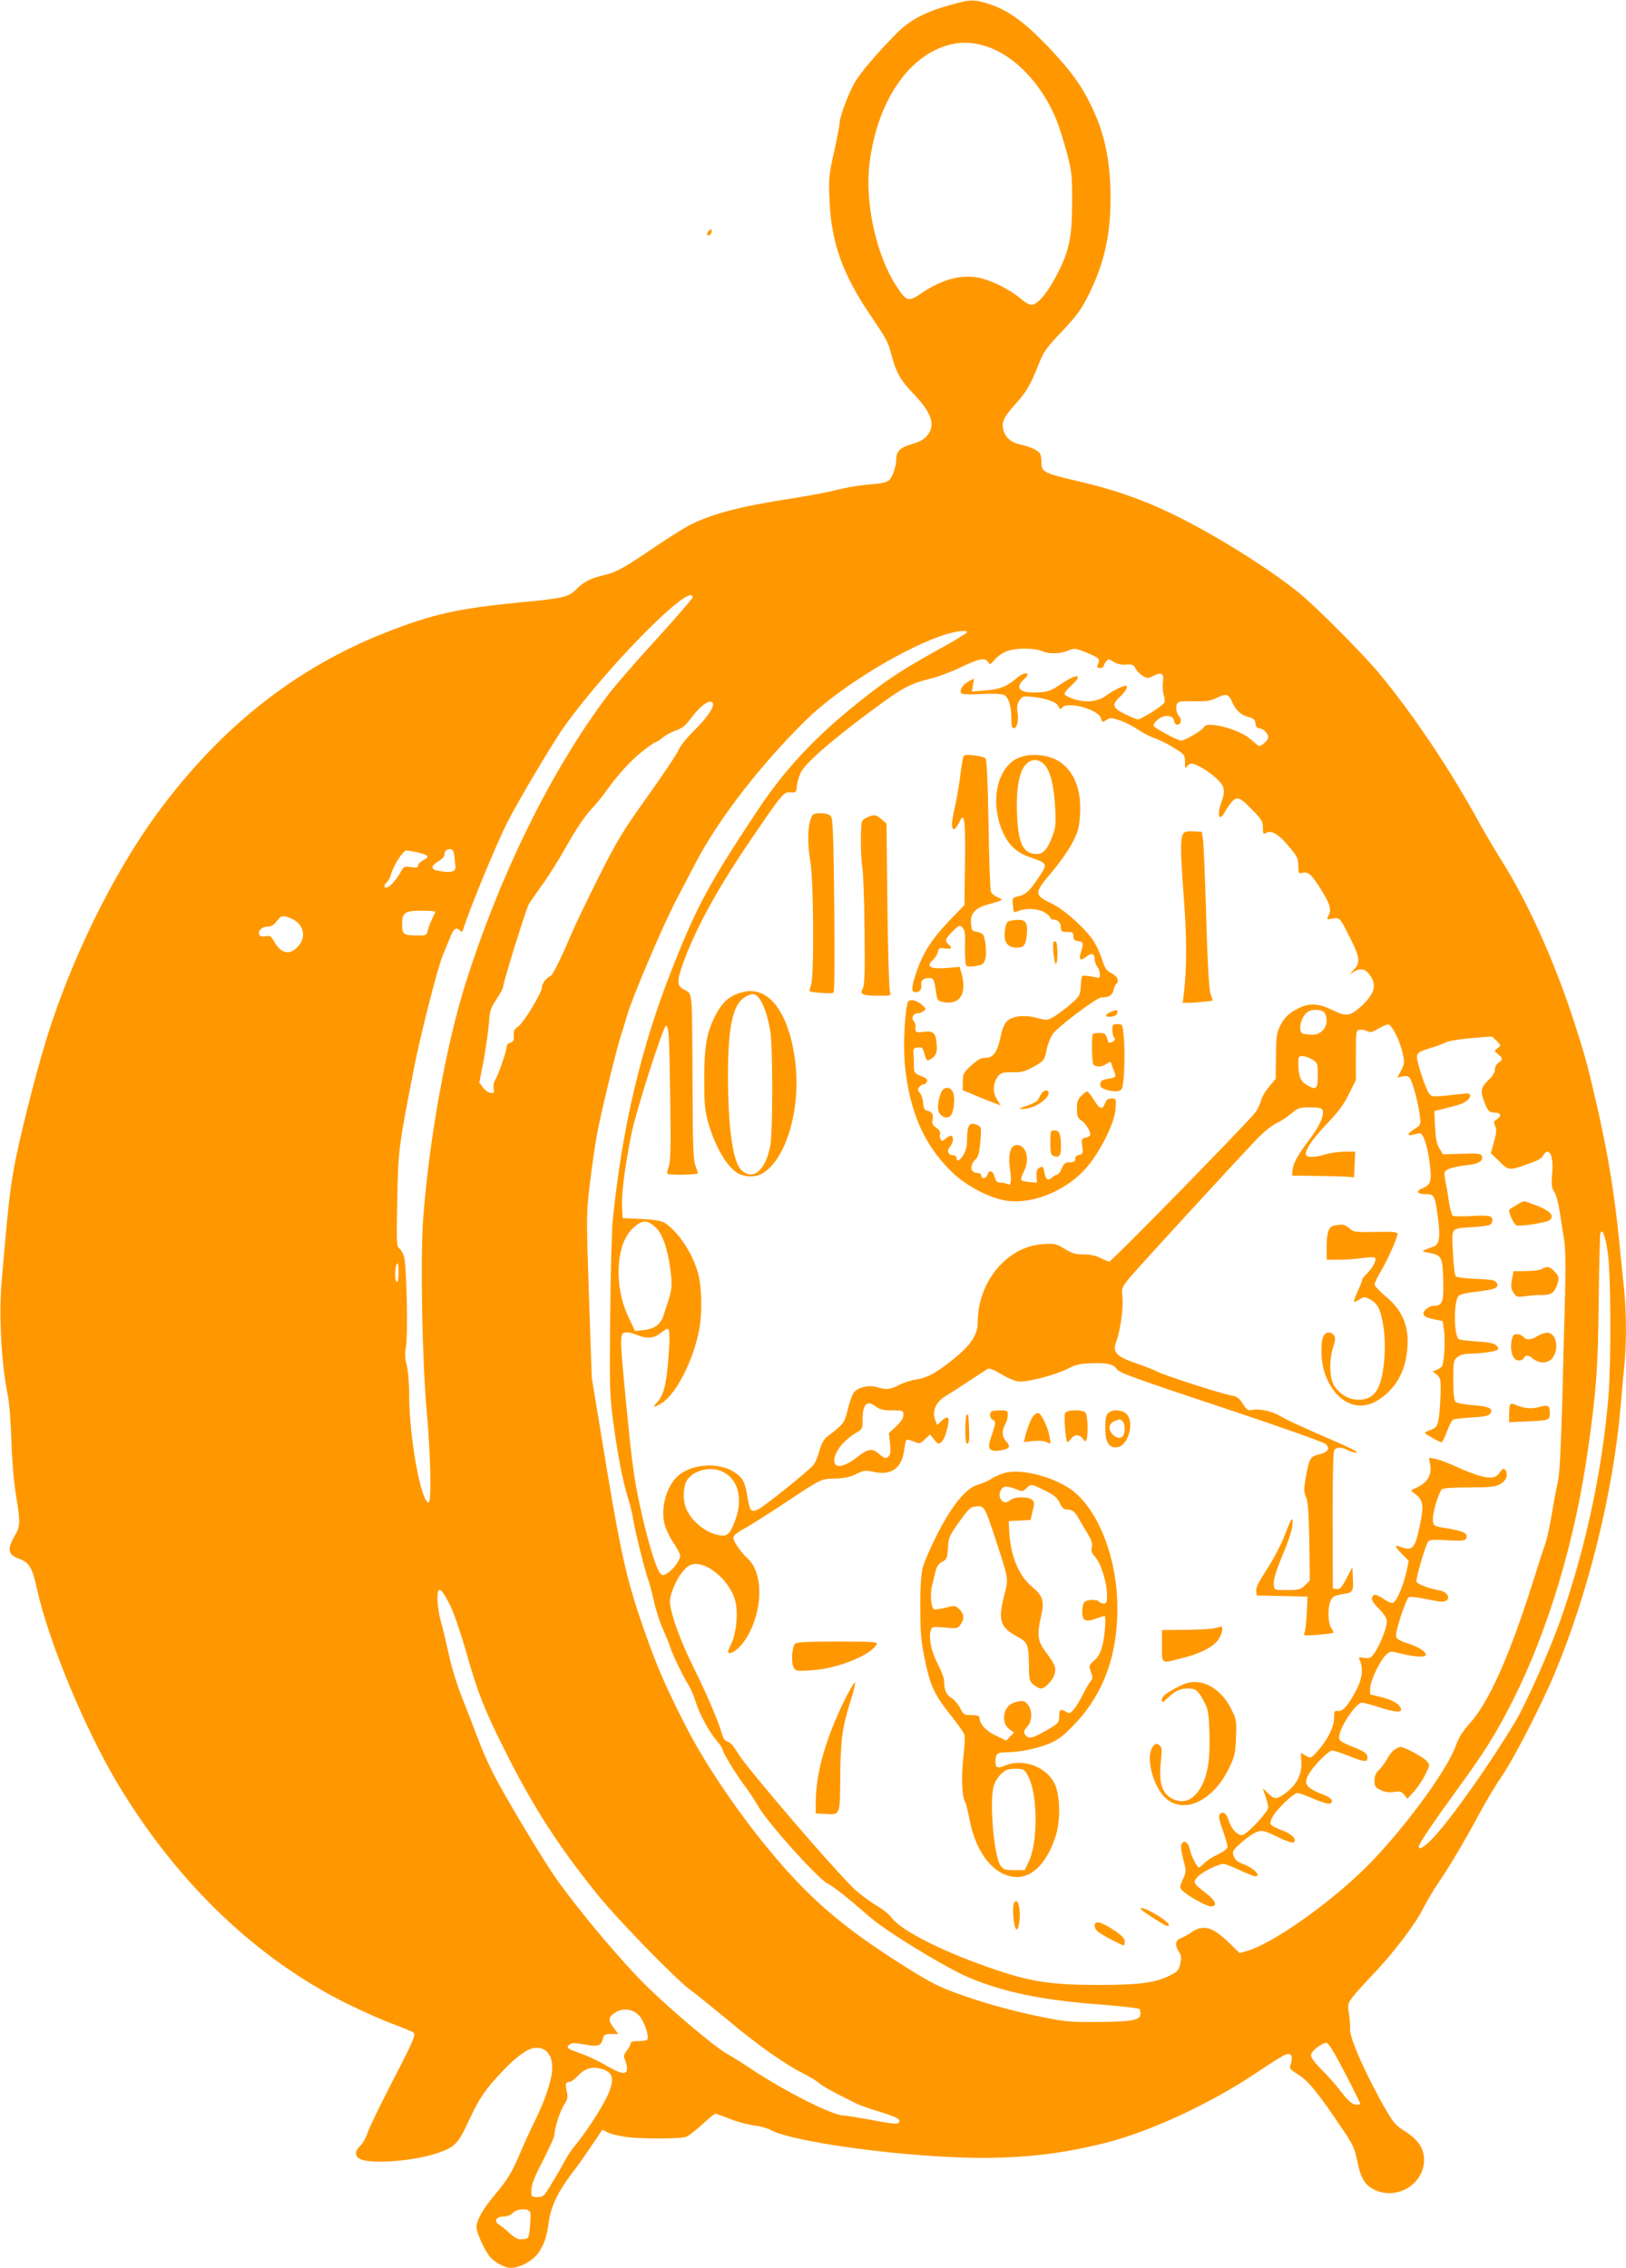 <?xml version="1.0" standalone="no"?>
<!DOCTYPE svg PUBLIC "-//W3C//DTD SVG 20010904//EN"
 "http://www.w3.org/TR/2001/REC-SVG-20010904/DTD/svg10.dtd">
<svg version="1.0" xmlns="http://www.w3.org/2000/svg"
 width="918pt" height="1280pt" viewBox="0 0 918 1280"
 preserveAspectRatio="xMidYMid meet">
<g transform="translate(0,1280) scale(0.1,-0.1)"
fill="#ff9800" stroke="none">
<path d="M5358 12770 c-134 -37 -220 -83 -293 -155 -110 -111 -211 -229 -242
-285 -36 -66 -83 -192 -83 -225 0 -13 -14 -86 -31 -162 -29 -129 -31 -147 -26
-273 10 -237 73 -417 231 -649 95 -140 100 -151 121 -231 24 -91 49 -136 120
-210 106 -110 129 -180 79 -239 -17 -21 -43 -35 -85 -47 -64 -18 -89 -42 -89
-84 0 -40 -20 -100 -39 -119 -13 -13 -42 -20 -109 -25 -49 -3 -132 -17 -184
-30 -51 -14 -172 -36 -268 -51 -275 -42 -438 -84 -563 -147 -32 -16 -120 -71
-195 -122 -182 -124 -221 -145 -292 -162 -76 -18 -110 -35 -154 -78 -45 -46
-75 -53 -321 -76 -346 -34 -489 -65 -745 -165 -519 -202 -946 -539 -1307
-1032 -244 -335 -480 -814 -618 -1258 -67 -216 -163 -597 -190 -760 -22 -128
-31 -215 -66 -620 -16 -191 -2 -458 35 -640 8 -38 17 -151 20 -250 3 -107 13
-231 25 -305 26 -160 26 -183 -3 -233 -48 -84 -43 -111 25 -136 54 -20 72 -51
97 -166 66 -301 277 -808 467 -1120 335 -551 778 -973 1285 -1224 85 -42 202
-94 260 -115 58 -22 109 -43 115 -48 14 -12 -4 -53 -129 -294 -62 -120 -121
-242 -130 -270 -9 -28 -28 -62 -41 -74 -36 -33 -33 -65 6 -79 75 -26 305 -6
432 38 95 33 113 51 171 176 65 138 93 179 192 284 75 80 138 126 179 132 70
10 112 -46 101 -137 -7 -64 -46 -173 -96 -274 -21 -41 -57 -120 -80 -174 -50
-118 -72 -155 -150 -248 -64 -76 -100 -140 -100 -179 0 -27 39 -116 71 -160
24 -34 87 -69 124 -69 50 0 124 41 154 84 34 50 48 90 60 180 12 84 51 165
127 266 32 41 84 114 116 163 l59 87 29 -15 c16 -8 59 -19 97 -25 88 -13 314
-13 347 0 14 5 55 37 91 70 35 33 69 60 74 60 5 0 43 -13 84 -30 41 -16 101
-32 133 -36 32 -3 73 -14 91 -24 95 -55 535 -125 938 -150 381 -24 661 -1 973
80 245 64 580 220 832 389 81 55 158 102 170 106 29 9 40 -9 29 -48 -10 -36
-13 -31 48 -71 51 -33 106 -101 231 -286 71 -104 80 -123 95 -198 19 -97 44
-137 101 -163 127 -57 276 35 276 172 0 62 -34 113 -105 158 -52 32 -68 50
-107 117 -113 195 -210 414 -206 461 2 15 -1 54 -6 86 -8 54 -7 59 20 95 15
20 67 78 114 127 112 116 243 288 285 374 19 37 54 97 78 133 66 95 155 245
237 398 40 74 97 169 126 211 66 94 222 396 299 579 190 450 334 1032 375
1515 6 72 15 171 20 222 13 119 13 303 0 428 -6 55 -17 170 -26 255 -26 273
-63 498 -119 750 -63 274 -75 320 -147 540 -106 323 -258 660 -405 890 -36 58
-89 148 -118 200 -160 295 -377 619 -569 850 -93 112 -361 381 -456 457 -177
142 -482 332 -715 444 -170 82 -332 138 -536 185 -179 41 -199 51 -199 98 0
19 -3 42 -6 51 -8 21 -52 43 -113 56 -53 11 -86 40 -97 86 -10 40 4 71 67 140
64 71 88 112 135 232 25 64 42 89 131 182 87 93 109 124 152 211 86 174 121
334 121 541 -1 212 -33 364 -110 522 -59 121 -120 204 -257 346 -123 127 -210
189 -312 224 -91 30 -110 30 -233 -5z m205 -230 c163 -50 318 -212 402 -418
14 -35 40 -116 57 -180 29 -108 31 -130 31 -277 0 -197 -15 -276 -79 -402 -55
-110 -115 -183 -150 -183 -13 0 -41 15 -61 34 -48 42 -141 92 -211 112 -108
32 -228 3 -356 -85 -67 -46 -79 -42 -135 44 -114 175 -179 470 -152 691 41
337 207 594 429 665 75 24 145 24 225 -1z m-1653 -3112 c-1 -7 -93 -114 -206
-238 -114 -124 -237 -266 -274 -316 -316 -419 -603 -1000 -800 -1619 -110
-345 -208 -890 -241 -1335 -16 -226 -6 -804 21 -1095 21 -235 27 -505 10 -505
-43 0 -110 368 -110 610 0 65 -6 137 -14 166 -10 39 -11 65 -4 105 12 66 4
460 -11 508 -6 18 -18 39 -27 45 -15 11 -16 38 -11 277 5 278 8 298 93 734 36
187 136 579 165 646 17 41 38 91 46 112 17 38 31 45 51 25 9 -9 12 -8 16 3 31
104 185 478 250 607 57 114 264 462 323 543 248 345 725 825 723 727z m1550
-197 c0 -4 -75 -50 -167 -100 -200 -111 -291 -170 -445 -294 -245 -195 -419
-381 -571 -611 -271 -407 -344 -543 -480 -887 -178 -449 -285 -903 -338 -1430
-5 -57 -12 -297 -14 -534 -4 -388 -3 -445 15 -585 25 -190 54 -341 84 -440 13
-41 27 -97 31 -125 8 -60 71 -310 86 -345 6 -14 19 -65 30 -113 10 -49 34
-123 53 -165 19 -42 37 -88 41 -102 11 -37 75 -169 102 -210 12 -20 30 -60 39
-90 20 -69 76 -172 120 -224 19 -22 34 -45 34 -51 0 -16 76 -140 125 -205 23
-30 57 -82 76 -115 49 -88 334 -406 390 -435 40 -21 110 -77 244 -193 95 -82
425 -283 555 -338 199 -84 419 -129 749 -153 113 -9 209 -20 214 -25 5 -5 7
-19 5 -32 -4 -32 -53 -40 -253 -41 -148 -1 -174 1 -340 36 -108 22 -252 61
-360 97 -154 52 -197 71 -305 136 -356 218 -551 374 -756 606 -213 241 -433
558 -558 806 -115 227 -156 322 -231 536 -99 282 -133 436 -234 1055 l-60 365
-16 462 c-15 454 -15 465 5 630 11 92 29 220 41 283 21 115 106 466 133 550 8
25 25 79 37 120 30 105 208 522 282 660 33 63 80 153 104 199 127 246 377 568
635 818 187 181 568 411 783 474 66 19 115 24 115 10z m426 -107 c41 -17 100
-15 150 6 27 12 38 11 90 -10 80 -33 85 -37 74 -66 -8 -20 -7 -24 10 -24 11 0
20 4 20 8 0 5 6 17 14 27 13 18 14 18 42 0 19 -12 43 -18 71 -16 37 2 44 -1
54 -22 6 -13 24 -31 40 -41 26 -16 31 -16 60 -1 45 24 62 14 55 -33 -4 -20 -2
-52 3 -70 6 -18 8 -39 5 -47 -7 -17 -130 -95 -150 -95 -8 0 -41 14 -74 30 -71
36 -75 53 -25 99 30 27 47 61 30 61 -16 0 -79 -32 -110 -56 -47 -35 -115 -42
-184 -19 -28 9 -51 22 -51 29 0 7 18 29 41 49 22 20 38 41 34 47 -7 11 -47 -7
-115 -54 -37 -25 -57 -31 -111 -34 -101 -6 -133 24 -78 74 46 41 4 47 -43 5
-53 -46 -96 -62 -176 -68 l-75 -6 6 36 6 37 -29 -15 c-33 -17 -54 -50 -44 -67
5 -7 40 -9 112 -5 58 3 116 1 128 -4 27 -10 44 -62 44 -136 0 -39 4 -53 14
-53 19 0 29 49 20 94 -4 26 -1 43 11 62 16 25 21 26 74 21 79 -9 134 -28 146
-53 9 -19 12 -19 24 -6 33 35 205 -14 217 -62 6 -24 7 -24 30 -10 21 14 28 14
74 -1 28 -9 74 -32 102 -51 29 -20 75 -43 103 -53 29 -10 77 -35 108 -55 55
-34 57 -38 57 -78 1 -34 3 -39 11 -25 5 9 17 17 25 17 26 0 95 -40 140 -82 49
-45 54 -68 29 -138 -27 -77 -11 -112 23 -48 9 17 27 42 39 55 29 30 47 22 120
-55 46 -47 53 -60 53 -94 0 -36 2 -38 20 -28 30 16 71 -10 130 -81 44 -53 50
-66 50 -106 0 -43 1 -45 24 -39 32 8 55 -13 110 -104 47 -76 54 -106 35 -141
-10 -19 -8 -20 23 -14 42 8 43 7 102 -112 54 -107 57 -136 19 -177 -27 -28
-27 -28 -3 -13 35 24 65 21 89 -10 47 -59 35 -110 -45 -183 -61 -56 -84 -59
-161 -21 -86 42 -140 42 -213 -1 -41 -25 -60 -45 -80 -83 -23 -45 -25 -62 -26
-177 l-2 -127 -36 -43 c-20 -23 -41 -58 -46 -77 -5 -20 -18 -49 -29 -65 -30
-45 -814 -846 -828 -846 -7 0 -30 9 -50 20 -25 13 -57 20 -95 20 -46 0 -66 6
-107 31 -47 30 -55 31 -124 27 -201 -13 -367 -212 -367 -442 0 -65 -36 -123
-120 -193 -101 -84 -163 -120 -224 -128 -28 -4 -72 -18 -98 -31 -53 -27 -74
-29 -127 -13 -47 14 -113 -2 -133 -34 -8 -12 -23 -55 -32 -94 -19 -75 -22 -80
-114 -150 -21 -16 -34 -40 -46 -82 -9 -33 -24 -69 -34 -80 -29 -34 -275 -232
-310 -249 -41 -20 -48 -12 -61 63 -13 84 -25 109 -63 138 -82 62 -228 61 -317
-2 -70 -50 -112 -176 -91 -274 6 -31 27 -77 50 -111 22 -32 40 -66 40 -76 0
-26 -42 -82 -73 -100 -26 -14 -29 -14 -43 5 -24 33 -74 201 -114 390 -31 146
-45 253 -75 564 -39 406 -39 400 8 401 10 0 34 -7 54 -15 53 -22 97 -19 131
10 17 14 35 25 41 25 14 0 14 -60 1 -208 -11 -118 -26 -171 -62 -209 -27 -29
-16 -29 28 -2 83 51 182 248 213 423 15 85 13 220 -4 295 -28 116 -110 245
-192 299 -20 12 -56 18 -133 22 l-105 5 -3 65 c-4 73 17 235 54 415 25 126
179 605 194 605 16 0 19 -57 24 -410 4 -269 2 -353 -8 -382 -8 -21 -11 -40 -8
-43 8 -8 172 -6 172 3 0 4 -7 25 -15 47 -11 32 -14 119 -15 446 0 223 -3 433
-6 466 -6 56 -9 62 -40 77 -43 20 -44 47 -9 145 74 204 199 432 391 712 174
255 179 261 219 257 29 -3 30 -1 35 42 3 25 15 61 27 80 38 61 211 207 448
379 125 91 168 113 275 140 47 11 126 41 177 66 99 48 136 55 152 28 9 -16 13
-15 38 15 15 18 46 39 68 47 54 19 154 19 201 -1z m1069 -283 c22 -51 51 -77
95 -88 28 -7 36 -15 38 -36 2 -17 9 -27 19 -27 23 0 53 -29 53 -51 0 -16 -34
-49 -52 -49 -3 0 -23 16 -44 35 -61 58 -253 109 -267 71 -6 -16 -108 -76 -129
-76 -18 0 -145 68 -154 82 -4 6 5 22 21 35 36 32 88 29 93 -4 2 -13 10 -23 18
-23 22 0 28 29 10 49 -19 21 -21 67 -3 78 6 4 48 7 92 5 63 -2 89 2 120 17 58
28 70 26 90 -18z m-2931 -9 c11 -19 -31 -82 -100 -150 -43 -42 -83 -91 -93
-115 -10 -24 -89 -141 -175 -262 -140 -196 -171 -246 -276 -455 -65 -129 -137
-280 -160 -335 -55 -129 -100 -219 -112 -224 -22 -8 -48 -42 -48 -62 0 -31
-104 -203 -135 -223 -17 -11 -26 -25 -25 -39 3 -38 1 -45 -20 -52 -11 -3 -20
-14 -20 -24 0 -24 -47 -159 -64 -186 -8 -12 -12 -33 -9 -49 5 -24 3 -27 -17
-24 -13 1 -32 15 -43 30 l-21 28 24 122 c12 68 26 161 30 208 5 76 10 91 43
140 20 30 37 61 37 68 0 25 132 448 147 472 9 14 45 64 79 113 35 48 98 149
140 225 44 78 99 160 128 190 27 29 63 72 80 96 70 99 140 176 206 230 39 31
74 56 79 56 5 0 23 11 40 25 16 14 51 33 76 42 35 12 55 27 85 68 54 73 109
112 124 87z m-1458 -869 c2 -24 4 -46 5 -50 5 -34 -25 -42 -100 -27 -41 8 -39
27 4 53 21 12 35 28 35 40 0 11 6 22 13 24 28 12 39 1 43 -40z m-208 26 c63
-16 70 -24 33 -43 -17 -9 -31 -23 -31 -31 0 -12 -8 -14 -40 -9 -37 6 -41 4
-57 -26 -22 -42 -66 -90 -82 -90 -15 0 -14 15 2 29 8 6 19 28 25 48 16 53 68
133 87 133 9 0 37 -5 63 -11z m100 -336 c-30 -63 -38 -82 -43 -105 -5 -26 -9
-28 -53 -28 -84 0 -92 6 -92 60 0 70 14 80 112 80 44 0 78 -3 76 -7z m-821
-34 c72 -27 96 -97 52 -153 -46 -59 -100 -53 -139 16 -20 36 -26 39 -52 34
-20 -4 -30 -1 -34 9 -9 23 15 45 47 45 20 0 35 9 51 30 24 33 33 35 75 19z
m5843 -538 c29 -56 -8 -121 -70 -121 -21 0 -45 3 -54 6 -28 11 -16 82 19 117
24 24 91 23 105 -2z m402 -121 c15 -30 32 -79 38 -108 10 -47 9 -57 -9 -93
l-22 -41 29 7 c20 4 33 1 41 -9 15 -18 48 -140 57 -212 6 -52 6 -53 -30 -76
-43 -28 -46 -41 -8 -32 15 4 31 7 37 8 19 2 44 -69 55 -157 15 -111 10 -133
-36 -152 -44 -18 -36 -35 17 -35 48 0 51 -7 68 -140 14 -103 6 -146 -26 -156
-10 -3 -29 -10 -43 -16 -24 -11 -23 -12 19 -19 70 -13 76 -24 79 -153 4 -124
-4 -146 -54 -146 -13 0 -33 -9 -45 -21 -27 -27 -12 -44 51 -56 l45 -9 8 -54
c7 -53 1 -168 -10 -198 -3 -7 -17 -18 -30 -23 l-25 -9 24 -19 c21 -18 23 -25
21 -113 -2 -51 -6 -113 -11 -137 -7 -43 -13 -50 -61 -68 -24 -9 -23 -10 22
-36 25 -15 50 -27 55 -27 5 0 19 27 31 60 12 32 27 63 34 67 7 4 54 10 106 13
74 4 96 9 105 22 18 29 -8 41 -98 47 -49 4 -91 12 -98 19 -9 9 -13 46 -13 123
0 104 1 112 24 130 16 13 39 19 80 19 60 1 138 13 148 24 4 4 0 14 -9 23 -12
11 -44 18 -111 22 -53 3 -98 9 -102 13 -27 26 -28 207 -2 242 8 10 43 19 106
26 104 12 126 22 111 50 -8 15 -27 18 -114 22 -60 2 -110 8 -117 15 -6 6 -13
64 -16 136 -7 145 -18 132 124 142 76 6 92 10 96 25 10 38 -6 43 -110 37 -54
-3 -104 -3 -111 1 -6 5 -16 40 -22 80 -5 40 -14 91 -19 113 -5 23 -7 48 -4 55
6 16 57 31 135 39 59 7 84 24 74 51 -5 13 -22 15 -113 12 l-106 -3 -21 34
c-15 26 -21 58 -24 122 l-4 88 41 10 c22 6 60 16 84 22 46 12 77 34 77 56 0
12 -10 14 -47 9 -168 -19 -170 -19 -187 6 -20 31 -66 171 -66 201 0 26 11 32
95 58 22 6 53 18 68 26 16 8 81 18 145 24 l116 9 26 -25 c25 -26 25 -26 5 -41
-20 -15 -20 -15 3 -34 27 -22 28 -32 2 -48 -11 -7 -20 -23 -20 -38 0 -15 -12
-36 -29 -52 -49 -46 -55 -66 -35 -120 23 -63 31 -72 65 -72 34 0 38 -19 9 -38
-17 -10 -18 -16 -9 -36 9 -19 8 -39 -6 -90 l-18 -65 48 -46 c53 -53 54 -53
169 -12 47 16 73 31 79 46 6 11 15 21 22 21 24 0 35 -49 28 -125 -5 -62 -3
-79 12 -102 11 -15 24 -66 31 -113 7 -47 18 -119 25 -160 8 -50 9 -149 5 -300
-3 -124 -11 -400 -16 -615 -8 -271 -15 -408 -25 -450 -8 -33 -23 -114 -34
-181 -11 -67 -27 -141 -36 -165 -9 -24 -39 -116 -66 -203 -135 -430 -254 -696
-363 -815 -37 -40 -60 -77 -79 -129 -53 -143 -304 -482 -506 -682 -205 -203
-522 -427 -669 -471 l-43 -12 -57 55 c-95 93 -148 108 -214 63 -21 -14 -49
-30 -63 -35 -29 -11 -33 -39 -9 -76 13 -19 15 -34 8 -66 -8 -36 -15 -45 -54
-65 -85 -44 -176 -56 -405 -56 -263 0 -378 17 -576 83 -287 96 -536 219 -594
295 -14 20 -50 49 -78 65 -29 16 -82 54 -119 85 -82 67 -629 703 -675 784 -20
35 -40 58 -54 61 -17 4 -26 17 -35 50 -15 57 -90 233 -156 364 -59 118 -111
249 -128 327 -11 48 -10 63 4 106 22 65 62 126 96 146 75 45 227 -71 261 -198
18 -65 6 -185 -23 -244 -20 -41 -22 -51 -10 -51 31 0 82 52 115 119 77 154 71
341 -13 416 -35 31 -80 96 -80 116 0 12 23 31 68 55 37 21 132 81 212 134 221
147 212 142 293 145 52 1 85 8 120 25 44 22 51 23 103 12 97 -20 155 22 168
120 4 28 9 55 12 60 3 4 21 1 41 -7 35 -15 37 -15 65 12 l29 27 23 -29 c20
-25 26 -27 39 -16 16 13 31 52 41 109 7 38 -7 42 -41 11 l-22 -22 -11 29 c-19
47 3 99 53 131 23 14 85 54 137 88 52 34 101 66 108 70 8 4 38 -8 73 -30 33
-20 77 -39 98 -42 47 -6 211 36 283 74 44 22 68 27 138 29 84 2 115 -5 136
-34 15 -21 96 -50 664 -239 272 -91 504 -173 514 -183 27 -26 15 -45 -37 -59
-51 -12 -56 -21 -77 -141 -9 -54 -9 -71 4 -100 11 -27 15 -89 18 -253 l3 -217
-27 -27 c-24 -24 -35 -27 -100 -27 -70 -1 -73 0 -76 24 -5 31 11 83 59 197 22
51 42 114 45 140 8 58 -5 49 -31 -22 -27 -74 -68 -154 -125 -242 -34 -52 -50
-85 -48 -103 l3 -25 143 -3 144 -3 -4 -92 c-3 -51 -8 -101 -13 -111 -8 -18 -5
-19 75 -13 46 4 85 9 87 11 3 3 -2 15 -11 28 -19 27 -21 115 -4 152 12 27 18
30 81 41 45 7 49 15 45 91 l-3 59 -33 -63 c-27 -52 -37 -63 -55 -60 l-22 3 -1
380 c-1 210 3 388 8 398 11 21 40 22 79 1 17 -8 39 -14 50 -12 12 2 -65 39
-178 87 -109 47 -218 97 -243 112 -54 33 -119 49 -165 42 -30 -5 -36 -2 -58
34 -21 33 -33 41 -65 47 -51 8 -377 113 -417 134 -16 9 -70 30 -119 47 -113
38 -137 64 -114 122 22 56 42 197 35 254 -6 47 -4 52 40 107 44 53 576 633
719 783 34 36 82 75 106 87 24 11 63 36 87 56 39 33 48 36 107 36 50 0 66 -4
71 -16 11 -28 -16 -88 -73 -164 -68 -89 -94 -138 -97 -176 l-2 -29 145 -2 c80
-1 159 -3 175 -5 l30 -3 3 73 3 72 -59 0 c-32 0 -81 -7 -108 -15 -56 -17 -100
-19 -109 -5 -13 21 29 85 113 174 67 69 100 114 128 172 l39 78 0 141 c0 137
1 140 22 143 12 2 31 -2 43 -8 17 -9 28 -6 63 15 23 14 49 24 57 23 8 -2 27
-28 42 -58z m-474 -140 c31 -19 32 -21 32 -90 0 -79 -9 -86 -66 -51 -33 20
-44 51 -44 122 0 34 3 39 23 39 12 0 37 -9 55 -20z m-3706 -948 c38 -35 67
-119 82 -232 12 -91 10 -118 -12 -185 -6 -16 -16 -50 -24 -74 -16 -55 -52 -82
-115 -88 l-48 -5 -37 79 c-83 173 -72 409 24 500 53 50 81 51 130 5z m5374
-133 c19 -119 21 -613 5 -819 -34 -416 -129 -860 -271 -1263 -61 -173 -192
-468 -255 -574 -141 -236 -364 -551 -463 -655 -50 -53 -82 -72 -82 -50 0 15
78 131 212 315 164 225 220 315 318 507 200 397 351 898 424 1410 48 334 58
469 62 850 2 201 7 371 9 379 11 30 27 -9 41 -100z m-6826 -125 c0 -34 -4 -53
-10 -49 -16 10 -10 105 6 105 2 0 4 -25 4 -56z m2697 -754 c20 -15 41 -20 89
-20 63 0 64 -1 64 -27 0 -18 -13 -38 -41 -64 l-41 -38 7 -56 c4 -38 3 -61 -5
-71 -17 -19 -24 -18 -59 12 -38 32 -60 28 -123 -21 -73 -57 -128 -65 -128 -19
0 50 55 118 128 160 30 17 32 22 32 72 0 89 26 113 77 72z m-880 -361 c98 -37
132 -152 83 -282 -29 -76 -44 -90 -89 -82 -79 15 -156 78 -187 151 -19 44 -18
118 2 155 28 54 124 84 191 58z m-1523 -765 c19 -39 60 -158 90 -265 61 -218
103 -323 213 -542 162 -325 309 -552 532 -827 114 -140 440 -474 517 -530 34
-25 127 -100 208 -167 160 -135 326 -253 426 -303 36 -18 78 -43 93 -56 25
-21 82 -52 207 -114 19 -10 81 -32 137 -49 103 -32 124 -44 105 -63 -7 -7 -52
-3 -147 16 -75 14 -148 26 -163 26 -63 1 -339 140 -530 269 -48 32 -103 66
-122 76 -65 34 -314 243 -461 387 -143 141 -376 418 -506 601 -83 118 -297
475 -362 605 -29 57 -67 145 -85 195 -19 51 -57 150 -85 220 -30 74 -62 178
-76 245 -14 64 -34 148 -45 187 -20 69 -27 165 -13 179 11 10 29 -14 67 -90z
m1068 -2314 c27 -33 53 -113 43 -131 -4 -5 -26 -9 -51 -9 -30 0 -44 -4 -44
-14 0 -7 -10 -25 -21 -40 -18 -23 -20 -31 -10 -52 6 -14 11 -36 11 -49 0 -38
-33 -32 -121 19 -42 25 -105 54 -140 66 -76 26 -85 33 -64 50 13 11 29 11 86
1 77 -14 92 -9 103 34 5 21 12 25 47 25 l40 0 -25 33 c-34 45 -33 63 7 88 46
29 104 20 139 -21z m3981 -319 c48 -92 87 -171 87 -175 0 -4 -12 -6 -27 -4
-20 2 -41 20 -78 68 -27 36 -78 94 -113 129 -44 44 -62 70 -60 84 3 23 61 67
87 67 11 0 45 -55 104 -169z m-4184 18 c78 -27 59 -106 -71 -303 -33 -50 -72
-103 -86 -119 -14 -15 -40 -52 -57 -82 -16 -30 -51 -91 -78 -135 -45 -76 -49
-80 -82 -80 -34 0 -35 1 -35 39 0 29 17 74 65 166 36 70 65 135 65 144 0 37
32 138 55 172 20 31 22 42 15 75 -10 42 -6 54 16 54 8 0 29 15 47 34 43 46 86
56 146 35z m-415 -806 c2 -10 1 -47 -2 -83 -7 -65 -7 -65 -40 -68 -27 -3 -42
4 -76 35 -23 21 -51 43 -61 49 -29 17 -12 44 28 44 21 0 41 8 52 20 24 26 91
28 99 3z"/>
<path d="M5436 8519 c-3 -13 -11 -62 -16 -109 -6 -47 -20 -125 -31 -174 -19
-86 -19 -116 -1 -116 4 0 16 16 26 36 31 67 37 30 34 -223 l-3 -241 -86 -89
c-96 -100 -149 -182 -185 -289 -30 -89 -31 -114 -5 -114 24 0 37 18 32 44 -3
22 14 36 46 36 24 0 28 -10 38 -82 6 -41 10 -48 36 -53 96 -21 140 44 108 159
l-11 39 -69 -6 c-99 -8 -124 7 -80 47 11 10 22 29 26 43 5 23 10 25 40 20 37
-6 45 3 20 23 -23 19 -18 33 24 74 35 35 39 36 55 21 13 -13 16 -35 14 -111
-1 -52 2 -98 8 -104 6 -6 27 -7 54 -2 37 6 45 12 52 37 11 37 1 130 -15 143
-7 6 -23 12 -37 14 -22 3 -25 9 -28 47 -4 57 23 86 98 107 89 25 88 24 54 39
-17 7 -35 21 -39 31 -5 11 -11 182 -14 381 -4 244 -10 366 -17 373 -6 6 -36
14 -67 17 -53 5 -56 4 -61 -18z"/>
<path d="M5740 8518 c-117 -61 -152 -259 -74 -424 30 -64 76 -106 140 -129
113 -40 112 -36 55 -122 -50 -74 -72 -94 -113 -102 -31 -7 -33 -9 -30 -47 2
-21 5 -40 7 -42 1 -1 14 2 29 8 43 16 108 12 144 -10 17 -11 32 -24 32 -30 0
-5 8 -10 18 -10 25 0 42 -19 42 -47 0 -20 5 -23 35 -23 30 0 35 -3 35 -24 0
-19 6 -25 28 -28 29 -3 31 -11 14 -65 -13 -41 -2 -49 32 -22 29 23 46 18 46
-15 0 -12 7 -31 15 -42 8 -10 15 -30 15 -43 0 -21 -3 -23 -27 -16 -16 3 -39 7
-53 8 -24 2 -25 -1 -28 -55 -3 -55 -5 -59 -55 -103 -29 -26 -71 -57 -93 -71
-41 -24 -42 -24 -100 -9 -73 19 -139 11 -170 -20 -14 -14 -27 -46 -34 -83 -18
-88 -41 -122 -84 -122 -26 0 -45 -10 -82 -43 -44 -40 -48 -47 -48 -92 l-1 -48
70 -29 c39 -17 87 -36 107 -43 l37 -14 -19 32 c-24 38 -25 78 -5 117 18 34 33
40 101 38 38 -1 63 6 102 27 66 36 70 41 82 105 6 29 22 68 36 87 32 42 246
203 271 203 43 0 64 13 70 42 3 15 10 31 14 34 21 13 8 45 -25 61 -30 14 -38
26 -57 86 -13 39 -38 89 -59 116 -62 78 -160 162 -229 195 -94 44 -93 57 9
176 44 52 97 128 117 168 32 65 37 85 41 163 7 140 -38 244 -126 296 -65 38
-170 43 -232 11z m155 -32 c34 -35 55 -116 62 -241 5 -98 3 -117 -17 -169 -26
-68 -50 -96 -85 -96 -77 0 -105 53 -113 218 -6 141 10 240 45 282 31 38 74 40
108 6z"/>
<path d="M4579 8183 c-20 -50 -21 -145 -5 -238 20 -110 23 -651 5 -704 -6 -18
-10 -34 -8 -35 9 -8 125 -16 134 -9 7 5 8 176 5 494 -4 392 -8 489 -19 502 -9
11 -29 17 -57 17 -39 0 -46 -3 -55 -27z"/>
<path d="M4900 8189 c-13 -6 -28 -15 -32 -22 -11 -17 -10 -200 1 -268 5 -31
11 -191 12 -355 3 -233 0 -304 -10 -323 -18 -33 -3 -41 88 -41 72 0 73 0 65
23 -4 12 -11 231 -14 485 l-5 464 -28 24 c-31 26 -40 28 -77 13z"/>
<path d="M6683 8098 c-20 -25 -20 -86 -1 -343 19 -248 19 -410 2 -562 l-7 -53
34 0 c19 0 57 3 85 6 l51 6 -12 37 c-9 24 -17 161 -25 431 -6 217 -14 415 -18
440 l-7 45 -46 3 c-29 2 -50 -2 -56 -10z"/>
<path d="M5703 7603 c-18 -3 -23 -14 -29 -51 -9 -63 9 -96 56 -100 50 -3 60 8
67 71 8 81 -10 96 -94 80z"/>
<path d="M5948 7483 c-8 -15 4 -123 13 -123 12 0 12 117 0 125 -5 3 -11 2 -13
-2z"/>
<path d="M4195 7201 c-76 -19 -118 -56 -159 -138 -47 -93 -60 -172 -60 -353 0
-142 3 -176 22 -244 39 -137 104 -249 166 -287 37 -22 96 -25 134 -5 135 71
223 354 193 622 -32 283 -148 442 -296 405z m93 -38 c27 -38 50 -111 62 -191
13 -89 13 -550 0 -630 -24 -148 -102 -213 -169 -141 -44 48 -71 242 -71 529 0
273 27 400 94 441 42 26 61 24 84 -8z"/>
<path d="M5126 7145 c-18 -49 -28 -251 -17 -358 26 -261 107 -447 262 -599 72
-71 186 -135 282 -159 162 -40 387 53 503 208 73 97 137 233 142 303 4 59 4
60 -22 60 -19 0 -29 -7 -36 -24 -16 -42 -29 -39 -62 13 -17 28 -35 51 -40 51
-5 0 -20 -11 -33 -25 -20 -19 -25 -34 -25 -73 0 -42 4 -52 25 -66 29 -19 60
-75 48 -86 -4 -5 -17 -10 -28 -12 -14 -2 -19 -10 -17 -26 1 -12 3 -32 5 -44 1
-17 -4 -24 -20 -26 -15 -2 -23 -10 -23 -23 0 -15 -7 -19 -31 -19 -25 0 -32 -6
-45 -35 -8 -19 -19 -35 -26 -35 -6 0 -19 -7 -29 -16 -23 -21 -35 -12 -43 31
-6 31 -9 34 -27 25 -15 -9 -19 -20 -17 -48 l3 -37 -40 3 c-22 2 -44 7 -48 11
-5 5 2 27 14 50 37 71 11 155 -46 148 -31 -3 -45 -59 -33 -135 10 -69 6 -98
-14 -85 -7 4 -24 8 -38 8 -20 0 -27 7 -35 33 -10 36 -30 42 -40 12 -7 -23 -35
-27 -35 -5 0 9 -9 15 -24 15 -40 0 -43 46 -5 80 12 11 19 38 24 97 6 82 6 83
-19 94 -41 19 -56 -2 -56 -75 0 -43 -6 -70 -20 -93 -21 -35 -40 -43 -40 -18 0
8 -9 15 -20 15 -28 0 -36 27 -16 49 19 20 22 61 4 61 -6 0 -20 -8 -30 -17 -16
-14 -21 -15 -27 -4 -5 7 -6 21 -4 31 3 12 -4 24 -22 36 -20 13 -25 23 -20 43
6 31 -3 47 -30 52 -15 3 -21 14 -23 44 -2 22 -11 48 -19 57 -13 14 -13 20 -3
33 7 8 18 15 25 15 7 0 16 7 19 16 4 11 -5 20 -34 31 -34 14 -40 20 -40 47 0
17 -1 49 -2 71 -3 37 -1 40 24 43 24 3 28 -1 38 -38 9 -34 13 -39 29 -31 35
19 44 39 39 92 -6 61 -19 72 -75 65 -43 -6 -48 -2 -44 32 1 8 -3 20 -10 28
-15 18 -4 44 19 44 10 0 26 6 36 13 16 12 16 14 -6 33 -31 29 -74 38 -82 19z"/>
<path d="M6274 7090 c-38 -15 -40 -32 -3 -28 23 2 35 9 37 21 4 19 -2 20 -34
7z"/>
<path d="M6280 6987 c0 -18 5 -38 11 -44 8 -8 5 -14 -10 -23 -17 -8 -22 -8
-25 2 -14 46 -16 48 -51 48 -19 0 -36 -3 -36 -7 -7 -42 -4 -161 4 -170 13 -18
48 -16 75 3 20 14 23 14 28 -3 3 -10 10 -29 15 -42 12 -29 9 -33 -38 -40 -29
-5 -39 -12 -41 -27 -2 -17 5 -24 29 -33 47 -16 86 -14 94 7 12 28 18 203 10
286 -7 76 -7 76 -36 76 -26 0 -29 -3 -29 -33z"/>
<path d="M5322 6648 c-19 -24 -33 -95 -23 -121 12 -31 48 -44 67 -25 19 19 28
97 15 131 -11 29 -41 36 -59 15z"/>
<path d="M5886 6635 c-8 -8 -17 -24 -21 -34 -5 -17 -32 -31 -105 -55 -8 -2 -2
-5 13 -5 72 -2 179 78 138 104 -5 3 -16 -2 -25 -10z"/>
<path d="M5930 6351 c0 -61 3 -70 20 -76 31 -10 40 2 40 53 0 71 -9 92 -36 92
-23 0 -24 -3 -24 -69z"/>
<path d="M8560 5998 c-19 -12 -36 -23 -38 -24 -11 -7 24 -85 40 -90 23 -7 169
15 186 29 29 23 8 50 -63 79 -38 15 -74 28 -80 28 -5 0 -26 -10 -45 -22z"/>
<path d="M7532 5883 c-31 -6 -42 -39 -42 -124 l0 -69 73 0 c39 0 99 5 132 10
33 5 63 6 68 1 11 -11 -14 -59 -47 -90 -14 -14 -26 -29 -26 -35 0 -6 -11 -35
-25 -65 -14 -30 -23 -56 -21 -58 2 -3 16 3 31 13 24 16 29 16 59 1 19 -8 40
-30 49 -49 26 -56 40 -165 34 -268 -12 -182 -51 -250 -146 -250 -53 0 -99 25
-135 73 -29 39 -34 141 -11 218 15 48 16 61 5 74 -19 23 -49 18 -60 -11 -15
-37 -12 -133 5 -190 49 -165 179 -241 297 -171 92 54 150 141 168 253 24 147
-11 249 -113 334 -36 30 -66 62 -66 70 -1 8 15 42 35 75 37 61 94 190 94 212
0 10 -31 12 -124 10 -117 -2 -126 -1 -148 21 -24 21 -38 24 -86 15z"/>
<path d="M8705 5638 c-11 -7 -51 -12 -90 -12 l-70 -1 -9 -47 c-7 -38 -6 -52 9
-74 16 -25 20 -26 74 -19 31 4 67 7 81 6 50 -1 71 9 86 44 19 47 18 62 -11 90
-27 28 -40 30 -70 13z"/>
<path d="M8682 5260 c-39 -24 -65 -25 -82 -5 -7 8 -23 15 -36 15 -19 0 -24 -7
-30 -37 -10 -55 6 -107 35 -111 15 -2 28 3 33 12 12 21 25 20 55 -4 33 -25 77
-26 102 -1 45 45 32 143 -19 149 -14 1 -40 -7 -58 -18z"/>
<path d="M8527 4874 c-4 -4 -7 -29 -7 -54 l0 -47 93 4 c134 6 137 7 137 48 0
43 -9 48 -64 33 -44 -12 -83 -7 -137 16 -8 4 -18 3 -22 0z"/>
<path d="M5597 4833 c-13 -12 -7 -41 9 -47 18 -7 16 -20 -11 -99 -23 -62 -10
-82 48 -74 55 8 66 21 39 50 -25 27 -28 61 -7 97 8 14 14 37 15 53 0 25 -3 27
-43 27 -24 0 -47 -3 -50 -7z"/>
<path d="M6013 4824 c-7 -18 3 -153 12 -162 3 -3 12 4 21 16 19 28 49 28 67 2
13 -18 15 -19 21 -5 11 29 7 140 -6 153 -18 18 -107 16 -115 -4z"/>
<path d="M6256 4824 c-12 -11 -16 -35 -16 -85 0 -80 21 -113 68 -107 62 7 99
141 52 188 -24 24 -82 27 -104 4z m82 -46 c17 -17 15 -73 -2 -87 -28 -24 -84
28 -70 64 4 9 16 21 28 25 29 12 30 12 44 -2z"/>
<path d="M5836 4811 c-15 -17 -36 -69 -49 -123 l-7 -27 53 6 c34 3 62 1 77 -7
23 -12 23 -12 16 29 -7 48 -44 128 -62 135 -7 3 -19 -3 -28 -13z"/>
<path d="M5457 4813 c-4 -3 -7 -42 -7 -85 0 -59 3 -79 12 -76 9 3 12 27 9 84
-3 84 -4 88 -14 77z"/>
<path d="M8075 4532 c9 -54 -14 -96 -67 -123 l-42 -21 32 -27 c38 -31 41 -63
17 -176 -27 -127 -41 -141 -109 -115 -35 13 -33 3 10 -42 l37 -37 -11 -55
c-15 -73 -53 -167 -73 -179 -12 -7 -26 -3 -55 17 -45 30 -59 32 -68 9 -5 -11
7 -31 39 -63 31 -32 45 -54 45 -73 0 -34 -41 -136 -71 -178 -19 -27 -26 -30
-56 -26 -30 5 -34 4 -27 -11 21 -46 16 -101 -14 -161 -45 -90 -81 -133 -108
-128 -20 3 -22 0 -22 -38 1 -49 -37 -126 -94 -189 -36 -41 -37 -41 -66 -25
l-28 16 3 -51 c5 -66 -25 -128 -85 -173 -53 -40 -66 -41 -103 -4 -16 16 -29
28 -29 26 0 -1 7 -22 15 -45 8 -23 15 -51 15 -62 0 -23 -113 -144 -142 -154
-27 -8 -65 30 -80 79 -13 42 -32 57 -51 38 -9 -9 -5 -30 16 -89 15 -42 27 -85
27 -95 0 -11 -19 -26 -54 -43 -29 -14 -64 -36 -77 -50 -12 -13 -26 -24 -31
-24 -10 0 -44 68 -52 107 -8 36 -32 50 -45 25 -6 -11 -3 -41 9 -85 18 -67 18
-70 -2 -114 -19 -44 -20 -46 -2 -64 32 -31 137 -89 161 -89 39 0 27 33 -26 73
-75 58 -78 63 -50 94 25 27 117 73 147 73 10 0 50 -16 91 -35 40 -19 79 -35
87 -35 39 0 -8 48 -69 70 -30 11 -45 24 -52 44 -9 27 -6 32 44 77 30 27 70 54
88 60 31 10 41 7 108 -25 79 -38 105 -44 105 -23 0 20 -29 41 -83 61 -27 10
-51 24 -54 32 -3 7 4 29 16 47 28 45 116 127 136 127 9 0 47 -13 85 -30 38
-16 78 -30 89 -30 35 0 24 30 -16 46 -109 42 -125 62 -97 115 24 47 114 139
135 139 9 0 51 -13 92 -30 88 -35 107 -37 107 -11 0 25 -13 34 -92 66 -55 22
-68 31 -68 49 0 53 95 196 129 196 10 0 53 -11 95 -25 79 -26 126 -32 126 -16
0 27 -41 55 -106 71 l-69 17 1 37 c2 42 55 154 90 187 23 21 24 21 88 5 74
-18 136 -21 136 -6 0 19 -41 45 -103 65 -47 15 -63 25 -65 41 -4 30 57 214 73
220 8 3 48 -1 90 -10 43 -9 85 -16 94 -16 58 1 45 55 -17 65 -54 9 -120 34
-125 48 -5 15 51 207 66 226 9 11 32 12 102 8 102 -6 115 -3 115 23 0 20 -28
30 -115 45 -72 11 -75 13 -75 54 0 40 33 148 51 166 6 6 68 10 152 10 116 0
148 3 174 17 34 19 47 45 37 72 -9 23 -21 20 -40 -9 -27 -42 -93 -31 -256 43
-37 17 -84 34 -104 38 l-36 7 7 -41z"/>
<path d="M5681 4489 c-24 -5 -60 -20 -80 -33 -20 -13 -55 -29 -78 -35 -67 -18
-146 -113 -231 -279 -38 -75 -76 -162 -83 -192 -9 -36 -14 -114 -13 -225 0
-146 4 -188 27 -299 31 -146 52 -191 152 -316 35 -44 67 -90 70 -101 4 -11 1
-67 -6 -124 -12 -108 -9 -217 8 -251 6 -10 18 -56 26 -101 37 -196 143 -325
268 -327 91 -2 175 88 221 237 27 91 23 231 -10 294 -49 94 -179 140 -278 98
-42 -17 -54 -13 -54 20 0 46 10 55 59 55 74 0 167 19 239 47 56 23 80 40 149
112 173 180 253 419 240 710 -12 268 -124 525 -270 621 -104 68 -262 108 -356
89z m219 -102 c51 -25 69 -40 83 -69 12 -27 24 -38 40 -38 30 0 45 -11 65 -47
9 -17 32 -55 50 -85 24 -40 31 -60 26 -81 -5 -22 0 -35 20 -56 31 -33 66 -145
66 -213 0 -41 -3 -48 -19 -48 -11 0 -23 5 -26 10 -9 14 -68 13 -83 -2 -7 -7
-12 -31 -12 -54 0 -52 18 -61 80 -39 23 8 44 15 46 15 10 0 2 -109 -11 -164
-12 -45 -24 -68 -47 -88 -31 -27 -32 -29 -19 -64 11 -30 11 -38 -1 -52 -8 -9
-27 -42 -42 -72 -15 -30 -38 -68 -51 -85 -22 -26 -27 -28 -45 -17 -32 20 -40
14 -40 -25 -1 -37 -4 -40 -75 -81 -78 -45 -100 -49 -119 -20 -8 13 -5 22 13
42 28 29 31 85 7 121 -18 28 -37 31 -85 14 -57 -20 -72 -112 -23 -148 l27 -20
-22 -22 -22 -23 -60 29 c-57 27 -91 66 -91 104 0 6 -19 11 -45 11 -42 0 -46 2
-65 41 -12 22 -34 48 -50 57 -28 16 -40 46 -40 98 0 13 -16 54 -35 91 -36 70
-52 143 -41 187 6 25 7 26 80 20 69 -6 74 -5 89 17 23 32 21 60 -7 87 -23 21
-26 22 -77 8 -30 -7 -59 -11 -65 -9 -17 6 -24 82 -12 133 6 25 15 62 20 82 6
26 17 42 37 53 26 13 29 20 33 78 3 59 8 70 64 148 54 76 63 84 96 87 46 4 48
-1 111 -193 72 -220 71 -214 48 -305 -38 -146 -26 -184 74 -238 58 -32 63 -44
64 -164 1 -81 3 -88 27 -107 15 -12 33 -21 40 -21 27 0 75 54 80 90 5 36 1 44
-61 129 -35 48 -40 91 -20 176 23 98 16 125 -47 178 -77 64 -122 174 -130 312
l-3 60 62 3 61 3 12 51 c12 46 11 53 -6 65 -24 17 -94 16 -118 -2 -27 -21 -43
-19 -57 6 -8 16 -8 28 0 45 12 28 37 30 88 9 35 -15 38 -14 57 5 26 26 29 26
106 -13z m-93 -1617 c53 -106 53 -373 0 -480 l-22 -45 -59 0 c-51 0 -61 3 -77
25 -37 50 -64 361 -39 449 11 38 44 79 75 92 11 4 38 7 60 6 37 -2 42 -6 62
-47z"/>
<path d="M6855 3610 c-16 -4 -90 -8 -162 -9 l-133 -1 0 -90 c0 -104 -7 -100
112 -69 100 25 167 58 202 99 24 29 36 82 19 79 -5 -1 -21 -5 -38 -9z"/>
<path d="M4488 3522 c-17 -20 -22 -106 -8 -132 12 -22 16 -23 104 -17 141 8
333 85 366 147 7 13 -21 15 -222 15 -175 0 -232 -3 -240 -13z"/>
<path d="M4761 3190 c-99 -205 -153 -393 -155 -549 l-1 -76 52 -3 c88 -5 85
-13 87 214 2 210 11 275 62 437 14 43 23 84 21 90 -3 7 -32 -44 -66 -113z"/>
<path d="M6698 3300 c-15 -4 -52 -22 -83 -40 -39 -23 -55 -37 -55 -53 0 -19 2
-19 33 10 43 41 69 53 115 53 44 0 58 -12 93 -80 20 -38 24 -63 27 -170 5
-150 -9 -238 -48 -307 -45 -79 -109 -100 -175 -57 -49 32 -64 95 -50 214 6 55
5 68 -9 79 -15 12 -19 12 -33 -1 -40 -41 -21 -172 37 -260 94 -142 284 -79
387 129 34 69 38 85 41 175 4 95 3 102 -27 163 -56 113 -160 173 -253 145z"/>
<path d="M7872 2924 c-12 -8 -31 -32 -41 -52 -11 -20 -31 -48 -45 -61 -19 -18
-26 -35 -26 -61 0 -32 4 -38 35 -53 25 -12 48 -15 75 -11 33 6 43 3 58 -16
l18 -22 37 41 c21 23 50 66 64 96 27 54 27 54 7 76 -20 23 -125 79 -146 79 -8
0 -24 -7 -36 -16z"/>
<path d="M5727 2063 c-16 -16 -4 -153 13 -153 13 0 22 76 15 120 -7 39 -14 48
-28 33z"/>
<path d="M6440 2026 c0 -8 138 -96 150 -96 25 0 1 25 -59 62 -56 33 -91 47
-91 34z"/>
<path d="M6180 1932 c0 -11 8 -26 18 -34 16 -15 136 -78 147 -78 3 0 5 10 5
23 0 17 -16 33 -64 65 -70 46 -106 54 -106 24z"/>
<path d="M4001 11496 c-8 -9 -11 -19 -7 -23 9 -9 29 13 24 27 -2 8 -8 7 -17
-4z"/>
</g>
</svg>
